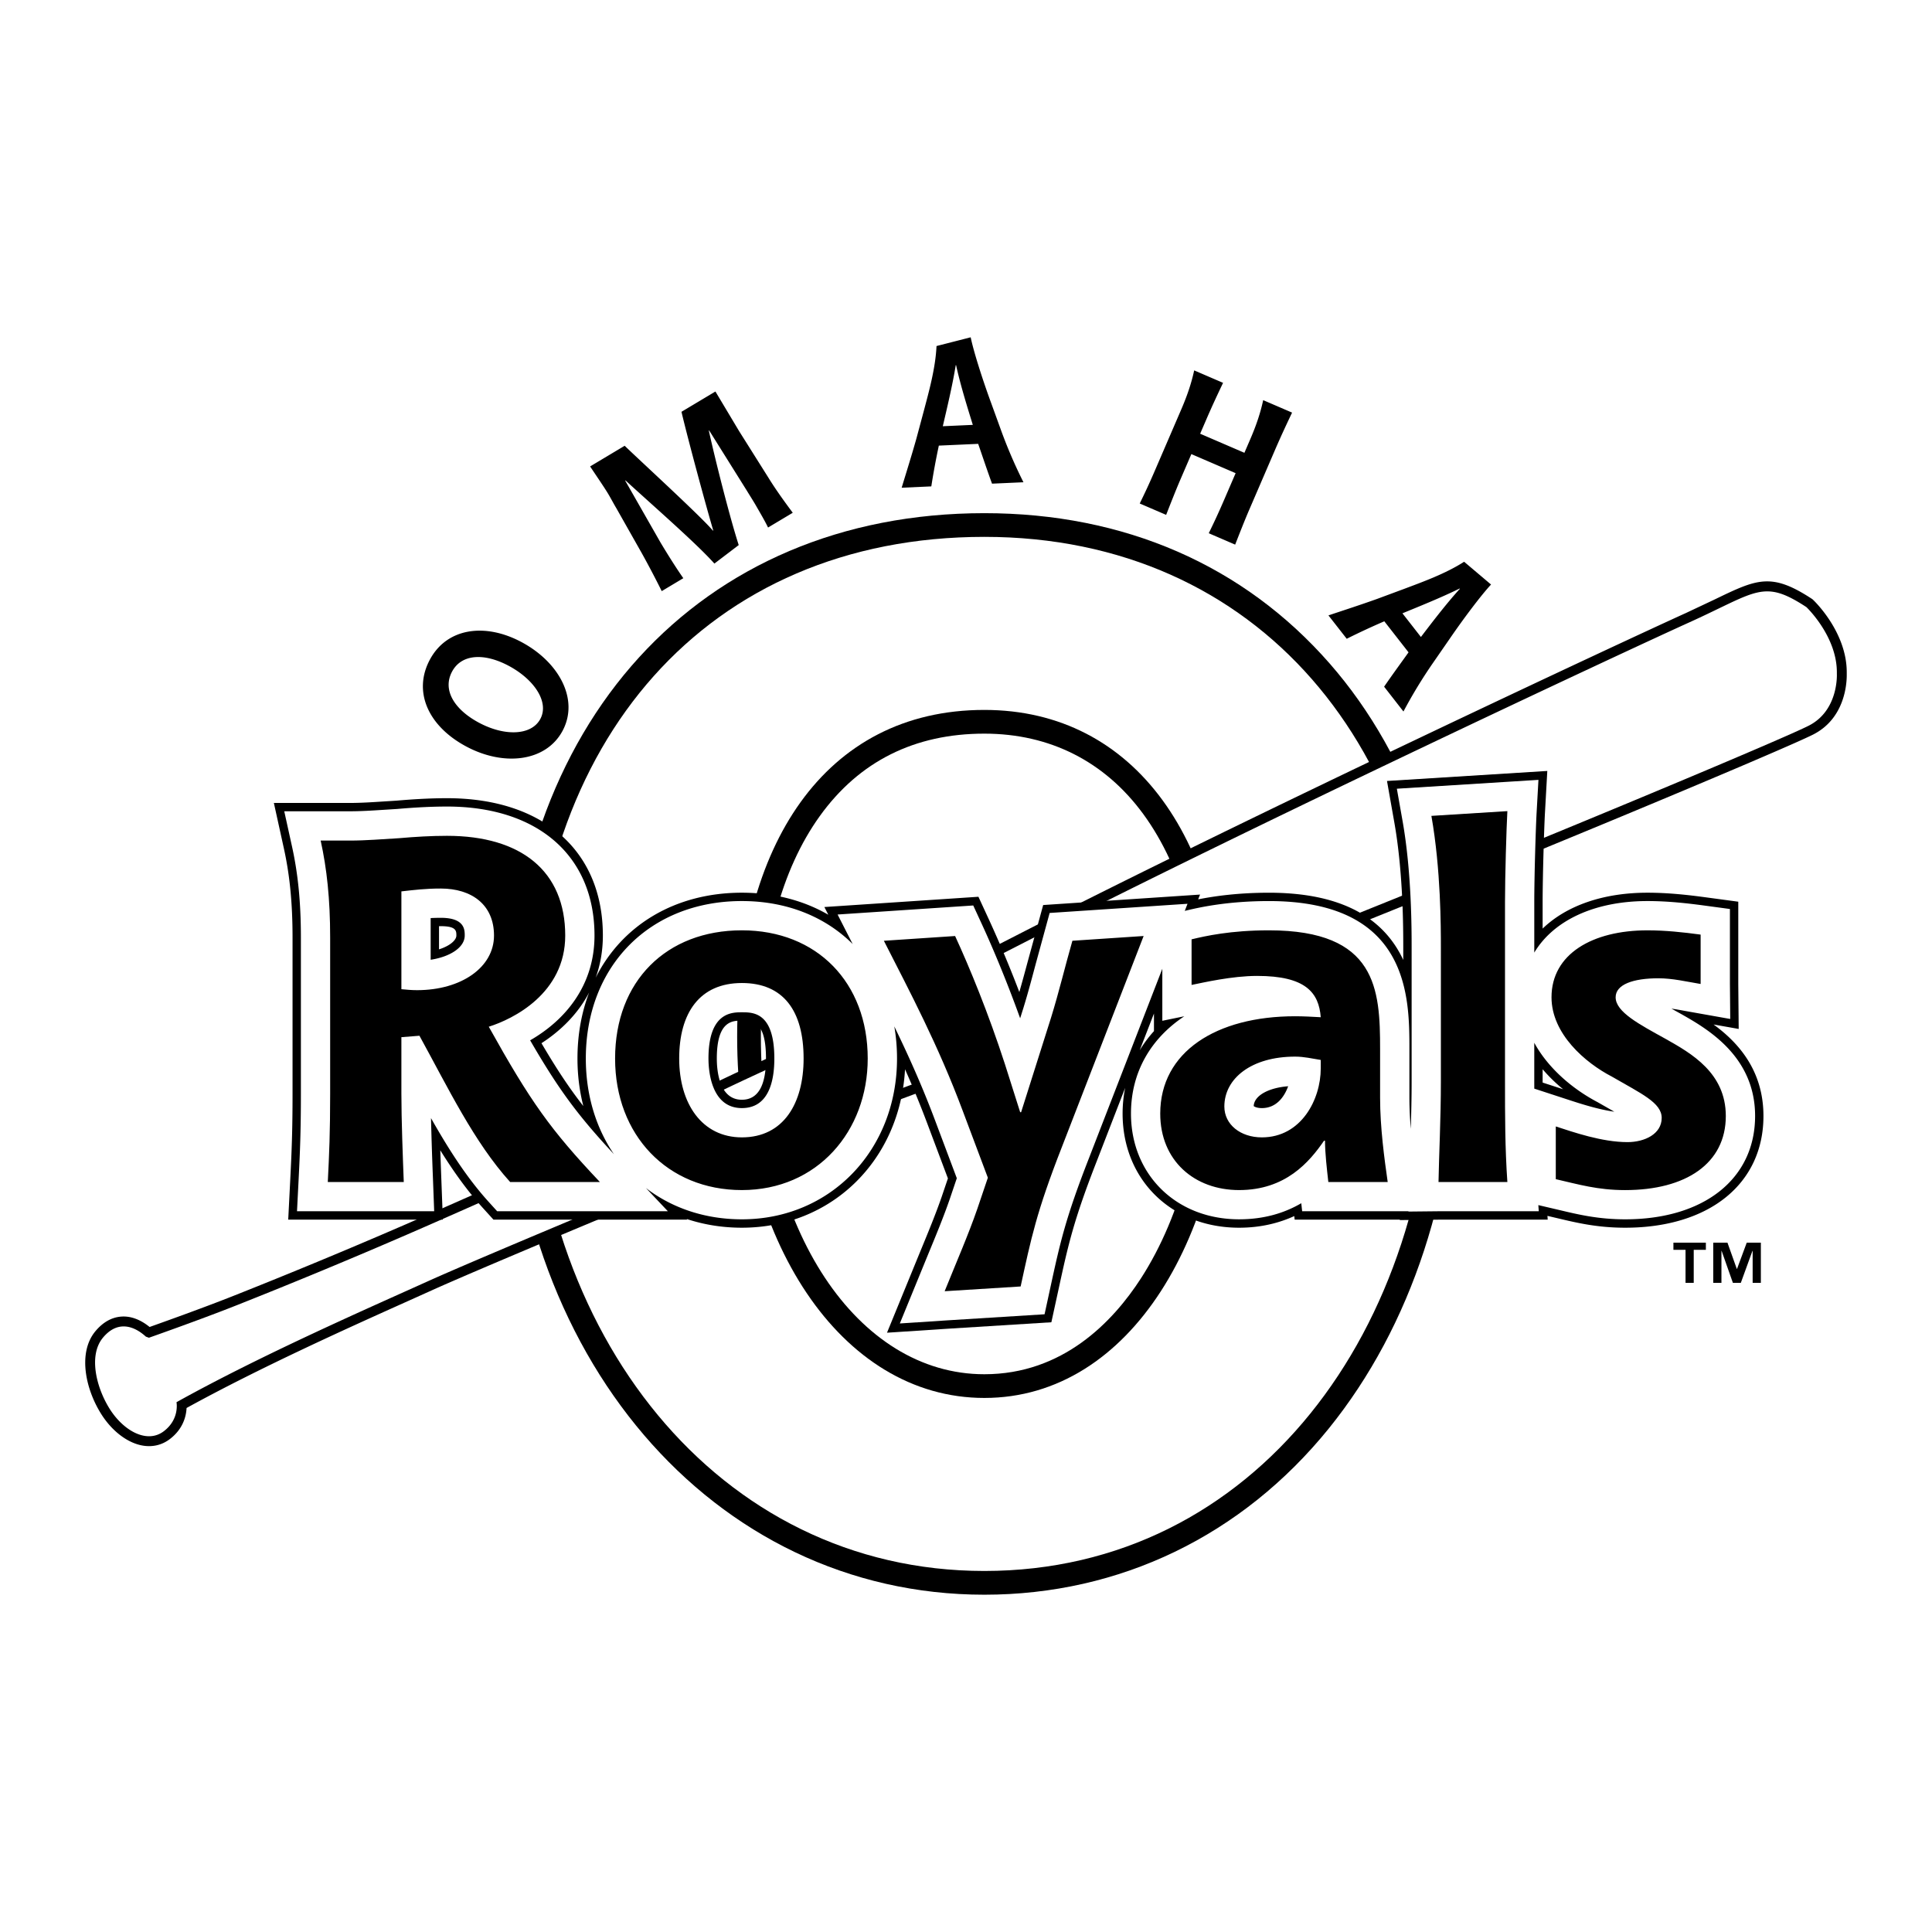 <svg xmlns="http://www.w3.org/2000/svg" width="2500" height="2500" viewBox="0 0 192.756 192.756"><g fill-rule="evenodd" clip-rule="evenodd"><path fill="#fff" d="M0 0h192.756v192.756H0V0z"/><path d="M132.668 66.205c-8.586-9.817-20.502-15.006-34.459-15.006-28.459 0-47.581 20.993-47.581 52.239 0 31.734 20.456 55.666 47.581 55.666 13.51 0 25.715-5.889 34.365-16.584 8.258-10.211 12.807-24.09 12.807-39.082 0-14.64-4.516-27.863-12.713-37.233zm-18.822 61.315c-2.82 4.375-7.822 9.588-15.637 9.588-12.71 0-22.296-14.475-22.296-33.67 0-9.056 2.032-16.667 5.875-22.014 3.925-5.46 9.451-8.229 16.421-8.229 6.539 0 12.025 2.779 15.867 8.038 3.938 5.39 6.02 13.068 6.02 22.205 0 9.281-2.221 17.833-6.25 24.082z"/><path d="M73.546 103.438c0-18.908 8.633-32.609 24.663-32.609 15.072 0 24.252 13.153 24.252 32.609 0 19.594-9.59 36.035-24.252 36.035-14.386 0-24.663-15.893-24.663-36.035zm24.663 53.298c26.992 0 44.805-24.113 44.805-53.299 0-28.635-17.4-49.874-44.805-49.874-27.676 0-45.214 20.416-45.214 49.874 0 29.596 18.634 53.299 45.214 53.299z" fill="#fff"/><path d="M47.756 72.088c-2.424-1.307-3.644-3.249-2.647-5.095.937-1.737 3.192-1.886 5.686-.542 2.511 1.354 4.022 3.596 3.111 5.285-.893 1.658-3.569 1.744-6.15.352zm8.363.841c1.677-3.111-.307-6.83-4.047-8.847-3.67-1.979-7.473-1.441-9.176 1.717-1.72 3.189-.193 6.622 3.582 8.657 3.794 2.046 7.989 1.537 9.641-1.527zM66.021 58.976a95.624 95.624 0 0 0-1.97-3.75l-2.565-4.534c-.297-.496-.542-.977-.819-1.439-.369-.616-1.183-1.803-1.792-2.717l3.448-2.062c1.496 1.453 7.64 7.077 8.808 8.471l.031-.019c-.68-2.29-2.473-8.888-3.172-11.841l3.387-2.025 2.365 3.955 2.934 4.661c.711 1.155 1.567 2.34 2.417 3.482l-2.464 1.473c-.348-.722-.86-1.578-1.285-2.323-.338-.565-.65-1.053-.824-1.343l-3.769-6.022-.031.019c.689 3.145 2.16 8.89 2.983 11.419l-2.428 1.847c-1.783-2.002-6.138-5.791-8.869-8.295l-.031.019 3.522 6.169c.727 1.216 1.577 2.567 2.278 3.565l-2.154 1.29zM94.065 42.525c.361-1.574.952-3.997 1.289-6.089l.036-.002c.453 2.097 1.269 4.656 1.668 5.956l-2.993.135zm-1.148 6.002a71.94 71.94 0 0 1 .751-4.068l3.924-.176c.27.767.912 2.694 1.383 3.972l3.135-.141a48.316 48.316 0 0 1-2.266-5.27l-.963-2.653c-.859-2.337-1.736-5.093-2.036-6.538l-3.409.872c-.098 2.201-.764 4.568-1.271 6.487l-.738 2.75c-.496 1.76-.983 3.299-1.468 4.898l2.958-.133zM113.711 50.234c.516-1.06.904-1.87 1.551-3.373l2.598-6.027c.641-1.484 1.031-2.707 1.283-3.88l2.883 1.243c-.438.92-1.055 2.218-1.693 3.702l-.594 1.374 4.416 1.903.592-1.374c.641-1.484 1.029-2.706 1.281-3.879l2.883 1.243c-.436.92-1.053 2.217-1.693 3.702l-2.598 6.027c-.443 1.026-1.002 2.458-1.387 3.442l-2.635-1.136c.514-1.059.902-1.87 1.551-3.372l1.129-2.621-4.416-1.903-1.129 2.62c-.441 1.026-1 2.458-1.387 3.443l-2.635-1.134zM139.922 61.191c1.492-.618 3.809-1.539 5.709-2.476l.023.027c-1.447 1.584-3.061 3.731-3.889 4.81l-1.843-2.361zm-5.559 2.54a72.636 72.636 0 0 1 3.75-1.744l2.418 3.097c-.471.663-1.67 2.304-2.438 3.427l1.93 2.475a48.127 48.127 0 0 1 2.984-4.899l1.605-2.321c1.408-2.055 3.146-4.367 4.15-5.447l-2.686-2.273c-1.852 1.193-4.166 2.022-6.023 2.721l-2.67.991c-1.721.615-3.258 1.109-4.844 1.64l1.824 2.333zM184.25 67.209v-.139c0-3.999-3.211-7.086-3.35-7.217l-.064-.061-.072-.049c-4.057-2.657-5.477-1.971-9.693.067l-2.885 1.36c-5.852 2.648-43.215 20.08-66.51 32.016-15.796 8.098-21.341 10.658-25.796 12.717-1.978.914-3.686 1.703-5.952 2.824-7.149 3.549-21.643 10.039-29.65 13.514a586.231 586.231 0 0 1-16.946 7.031c-2.952 1.176-7.129 2.668-8.406 3.121-.904-.734-1.869-1.104-2.814-1.037-.98.068-1.863.572-2.622 1.494-1.754 2.15-.958 5.863.734 8.422 1.068 1.604 2.566 2.707 4.008 2.953.985.17 1.915-.049 2.69-.631 1.356-1.021 1.653-2.311 1.692-3.119 7.327-4.035 16.217-8.033 22.154-10.697l2.296-1.033c5.606-2.533 26.651-11.27 32.57-13.697 2.058-.848 7.462-2.859 14.305-5.404 10.855-4.037 25.72-9.566 38.617-14.678 21.869-8.665 49.396-20.178 52.359-21.69 3.121-1.594 3.336-5.004 3.336-5.914.001-.084-.001-.114-.001-.153z"/><path d="M17.609 139.898s.337 1.691-1.279 2.906c-1.624 1.221-3.883.023-5.281-2.076-1.391-2.104-2.278-5.432-.795-7.248 1.49-1.812 3.159-1.17 4.299-.125l.307.111s5.275-1.855 8.839-3.275a581.683 581.683 0 0 0 16.973-7.043c7.692-3.338 22.474-9.951 29.695-13.533 7.222-3.576 8.772-3.766 31.761-15.549 22.994-11.783 59.781-28.97 66.467-31.995 6.695-3.035 7.316-4.326 11.629-1.5 0 0 3.111 2.948 3.039 6.628 0 0 .213 3.66-2.795 5.197-3.018 1.541-31.129 13.274-52.275 21.652-21.148 8.383-47.626 17.901-52.931 20.086-5.315 2.18-26.902 11.135-32.602 13.711-5.705 2.579-16.562 7.325-25.051 12.053z" fill="#fff"/><path d="M170.963 102.213l2.506.445-.041-4.486v-8.209l-3.252-.438c-1.684-.228-3.691-.46-5.809-.46-4.471 0-8.117 1.32-10.459 3.58v-2.621c0-2.521.145-7.323.23-8.888l.236-4.219-4.219.264-11.775.736.732 4.139c.891 5.029.891 10.666.891 12.518v1.199c-1.693-3.628-5.375-6.707-13.396-6.707-3.129 0-5.498.35-7.064.662.119-.309.186-.477.186-.477l-5.879.392-9.773.651-1.57 5.747c-.268 1-.531 1.965-.809 2.934a117.574 117.574 0 0 0-2.998-7.159l-1.082-2.345-15.37 1.024.394.771c-2.442-1.416-5.366-2.201-8.624-2.201-6.678 0-11.96 3.254-14.587 8.481.456-1.266.717-2.666.717-4.206 0-8.453-5.959-13.704-15.55-13.704-1.5 0-3.153.081-5.045.246l-1.261.079c-1.183.077-2.299.15-3.408.15h-7.56l1.004 4.561c.586 2.664.859 5.479.859 8.858v15.586c0 3.785-.092 5.873-.231 8.623l-.2 3.945h15.428l-.161-4.268c-.03-.805-.064-1.719-.096-2.654 1.262 2.027 2.628 3.963 4.188 5.688l1.118 1.234H68.57l-.065-.068c1.703.566 3.551.873 5.513.873 8.95 0 15.778-6.723 16.277-15.807a96.82 96.82 0 0 1 2.237 5.455l2.041 5.432-.613 1.811c-.6 1.738-1.367 3.596-2.179 5.562l-3.285 8.023 5.986-.393 10.413-.65.723-3.318c.953-4.389 1.479-6.805 3.828-12.812.002-.004 1.219-3.143 2.812-7.26a12.988 12.988 0 0 0-.256 2.574c0 6.596 4.887 11.383 11.621 11.383 2.168 0 3.988-.469 5.506-1.16l.039.354 3.361.002h7.131l-.002.041 3.863-.041h10.893l-.025-.377.98.23c1.967.467 4 .951 6.77.951 8.385 0 13.801-4.375 13.801-11.145-.001-4.563-2.526-7.34-4.977-9.131zm-15.01 6.461c-.305-.1-1.16-.379-2.045-.666v-1.33c.623.73 1.315 1.398 2.045 1.996zm-81.936-6.844c1.071 0 2.405 0 2.405 3.779 0 2.729-.809 4.113-2.405 4.113-2.256 0-2.5-2.877-2.5-4.113.001-3.779 1.565-3.779 2.5-3.779zm-15.238-2.807c-.757 1.98-1.165 4.195-1.165 6.586 0 1.666.205 3.252.584 4.742-1.427-1.828-2.67-3.709-4.176-6.271 1.921-1.238 3.634-2.918 4.757-5.057zm-13.247-5.684c0 .458-.632 1.029-1.731 1.378v-2.31c.062 0 .115-.003.179-.003 1.552 0 1.552.475 1.552.935zm68.175 11.45c.471-1.211.949-2.449 1.424-3.67v1.752l.006-.002c-.543.598-1.02 1.24-1.43 1.92z"/><path d="M167.68 101.141l-.92-.51c.447.062.912.148 1.391.236l4.475.795-.031-3.49v-7.481l-2.529-.341c-1.656-.224-3.629-.452-5.697-.452-5.312 0-9.383 1.951-11.293 5.142v-5.017c0-2.581.143-7.323.232-8.934l.184-3.282-3.281.205-10.846.678.57 3.22c.904 5.101.904 10.792.904 12.663v13.313c0 1.637-.037 3.236-.082 4.738a37.436 37.436 0 0 1-.141-3.08v-4.881c0-5.16 0-14.764-14.008-14.764-4.332 0-7.186.687-8.404.98l.275-.709-4.574.305-9.182.611-1.412 5.169c-.4 1.506-.779 2.928-1.24 4.42 0-.004-.111.352-.291.92-1.539-4.271-3-7.617-3.838-9.43l-.842-1.826-13.534.902 1.504 2.944c-2.725-2.709-6.552-4.288-11.053-4.288-9.167 0-15.57 6.461-15.57 15.711 0 3.664 1.021 6.93 2.805 9.545-3.579-3.846-5.491-6.41-8.36-11.361 3.48-2 6.421-5.449 6.421-10.454 0-7.938-5.639-12.87-14.716-12.87-1.481 0-3.115.08-4.991.243l-1.261.079c-1.196.078-2.327.151-3.462.151H28.36l.781 3.548c.6 2.725.879 5.597.879 9.038v15.586c0 3.807-.092 5.902-.232 8.666l-.156 3.068h13.686l-.128-3.402a378.612 378.612 0 0 1-.189-5.891c1.691 2.99 3.521 5.889 5.732 8.332l.87.961h17.031l-2.189-2.316c2.587 1.982 5.872 3.121 9.574 3.121 8.823 0 15.477-6.896 15.477-16.045 0-1.109-.094-2.18-.271-3.203 1.411 2.906 2.8 5.988 4.091 9.439l2.145 5.709-.708 2.092c-.61 1.766-1.381 3.635-2.198 5.611l-2.779 6.787 4.656-.305 9.785-.611.586-2.703c.963-4.43 1.494-6.869 3.869-12.938.002-.008 4.389-11.33 7.293-18.83v5.189l2.193-.449c-3.357 2.225-5.32 5.594-5.32 9.707 0 6.113 4.537 10.549 10.787 10.549 2.547 0 4.572-.652 6.203-1.605l.088.799 2.615.002h7.988v.031l3.004-.031h10l-.043-.613 2.084.488c1.92.457 3.904.93 6.576.93 7.877 0 12.967-4.047 12.967-10.311-.002-5.997-4.832-8.732-7.427-10.2zm-93.663-.145c1.132 0 3.239 0 3.239 4.613 0 2.258-.562 4.945-3.239 4.945-3.093 0-3.333-3.783-3.333-4.945 0-4.613 2.336-4.613 3.333-4.613zm-31.05-9.4c.319-.015.65-.026 1.013-.026 2.386 0 2.386 1.195 2.386 1.769 0 1.165-1.418 2.111-3.398 2.416l-.001-4.159zm116.437 18.373l1.658.947c-1.602-.227-3.309-.775-4.535-1.176l-3.451-1.127-.002-.729v-3.848c1.43 2.626 3.928 4.675 6.33 5.933zm-30.884-1.594c-.402 1.111-1.209 2.18-2.623 2.18-.482 0-.729-.133-.814-.201.038-1.032 1.46-1.827 3.437-1.979z" fill="#fff"/><path d="M40.047 88.934c1.28-.143 2.369-.285 3.933-.285 3.079 0 5.307 1.611 5.307 4.69 0 3.175-3.271 5.45-7.676 5.45-.569 0-1.042-.049-1.564-.096v-9.759zm.237 28.996c-.095-2.512-.237-6.16-.237-8.814v-5.637l1.801-.143c2.89 5.26 5.449 10.613 9.05 14.594h8.954c-4.928-5.213-6.917-8.008-11.087-15.494 2.417-.758 7.628-3.316 7.628-9.097 0-6.396-4.359-9.949-11.796-9.949-1.565 0-3.176.095-4.786.237-1.659.094-3.27.237-4.928.237h-2.89c.615 2.795.947 5.828.947 9.666v15.586c0 3.887-.094 6.018-.236 8.814h7.58zm27.479-12.321c0-4.547 2.038-7.533 6.254-7.533 4.123 0 6.159 2.748 6.159 7.533 0 4.453-1.99 7.867-6.159 7.867-3.979.001-6.254-3.365-6.254-7.867zm6.254 13.125c7.533 0 12.556-5.875 12.556-13.125 0-7.58-5.07-12.791-12.556-12.791-7.532 0-12.649 5.068-12.649 12.791 0 7.629 5.211 13.125 12.649 13.125zm20.231 10.092c1.185-2.938 2.369-5.639 3.268-8.244l1.043-3.08-2.51-6.68c-2.464-6.586-5.26-11.846-7.865-16.961l7.107-.474c1.421 3.079 3.315 7.675 4.974 12.792l1.518 4.785h.094l2.986-9.43c.805-2.605 1.373-5.021 2.131-7.674l7.107-.474-8.15 21.037c-2.559 6.537-3.078 9.145-4.121 13.928l-7.582.475zm37.523-22.221c0 3.08-1.943 6.871-5.875 6.871-2.133 0-3.742-1.281-3.742-3.08 0-2.797 2.699-4.977 7.059-4.977.9 0 1.658.189 2.559.332v.854h-.001zm6.68 11.325c-.332-2.322-.758-5.449-.758-8.387v-4.881c0-5.969-.332-11.843-11.086-11.843-3.838 0-6.348.568-7.723.899v4.549c1.184-.238 4.027-.9 6.537-.9 4.834 0 6.16 1.656 6.35 4.121-.854-.047-1.705-.096-2.559-.096-7.865 0-13.455 3.555-13.455 9.713 0 4.691 3.41 7.629 7.865 7.629 4.643 0 7.012-2.795 8.48-4.928h.094c0 1.232.189 2.842.332 4.123h5.923v.001zm5.07 0c.047-2.748.236-6.254.236-10.045V94.572c0-2.038 0-7.819-.947-13.172l7.58-.474c-.094 1.706-.236 6.538-.236 9.096v17.862c0 3.41 0 6.633.236 10.045h-6.869v.001zm26.153-19.758c-1.422-.236-2.795-.568-4.217-.568-2.512 0-4.264.615-4.264 1.895 0 1.469 2.367 2.701 5.021 4.17 2.512 1.42 5.971 3.363 5.971 7.676 0 4.738-3.98 7.391-10.047 7.391-2.746 0-4.641-.568-6.916-1.09v-5.26c1.754.568 4.596 1.564 7.154 1.564 1.705 0 3.412-.805 3.412-2.416 0-1.516-2.037-2.418-4.975-4.123-2.654-1.373-6.018-4.264-6.018-7.912 0-4.311 4.074-6.679 9.57-6.679 1.801 0 3.553.189 5.307.426v4.926h.002zM170.195 124.693h-1.211v3.297h-.818v-3.297h-1.209v-.713h3.238v.713zm5.485 3.297h-.818v-3.191h-.02l-1.16 3.191h-.791l-1.125-3.191h-.018v3.191h-.818v-4.01h1.418l.934 2.619h.02l.971-2.619h1.408v4.01h-.001z"/></g></svg>